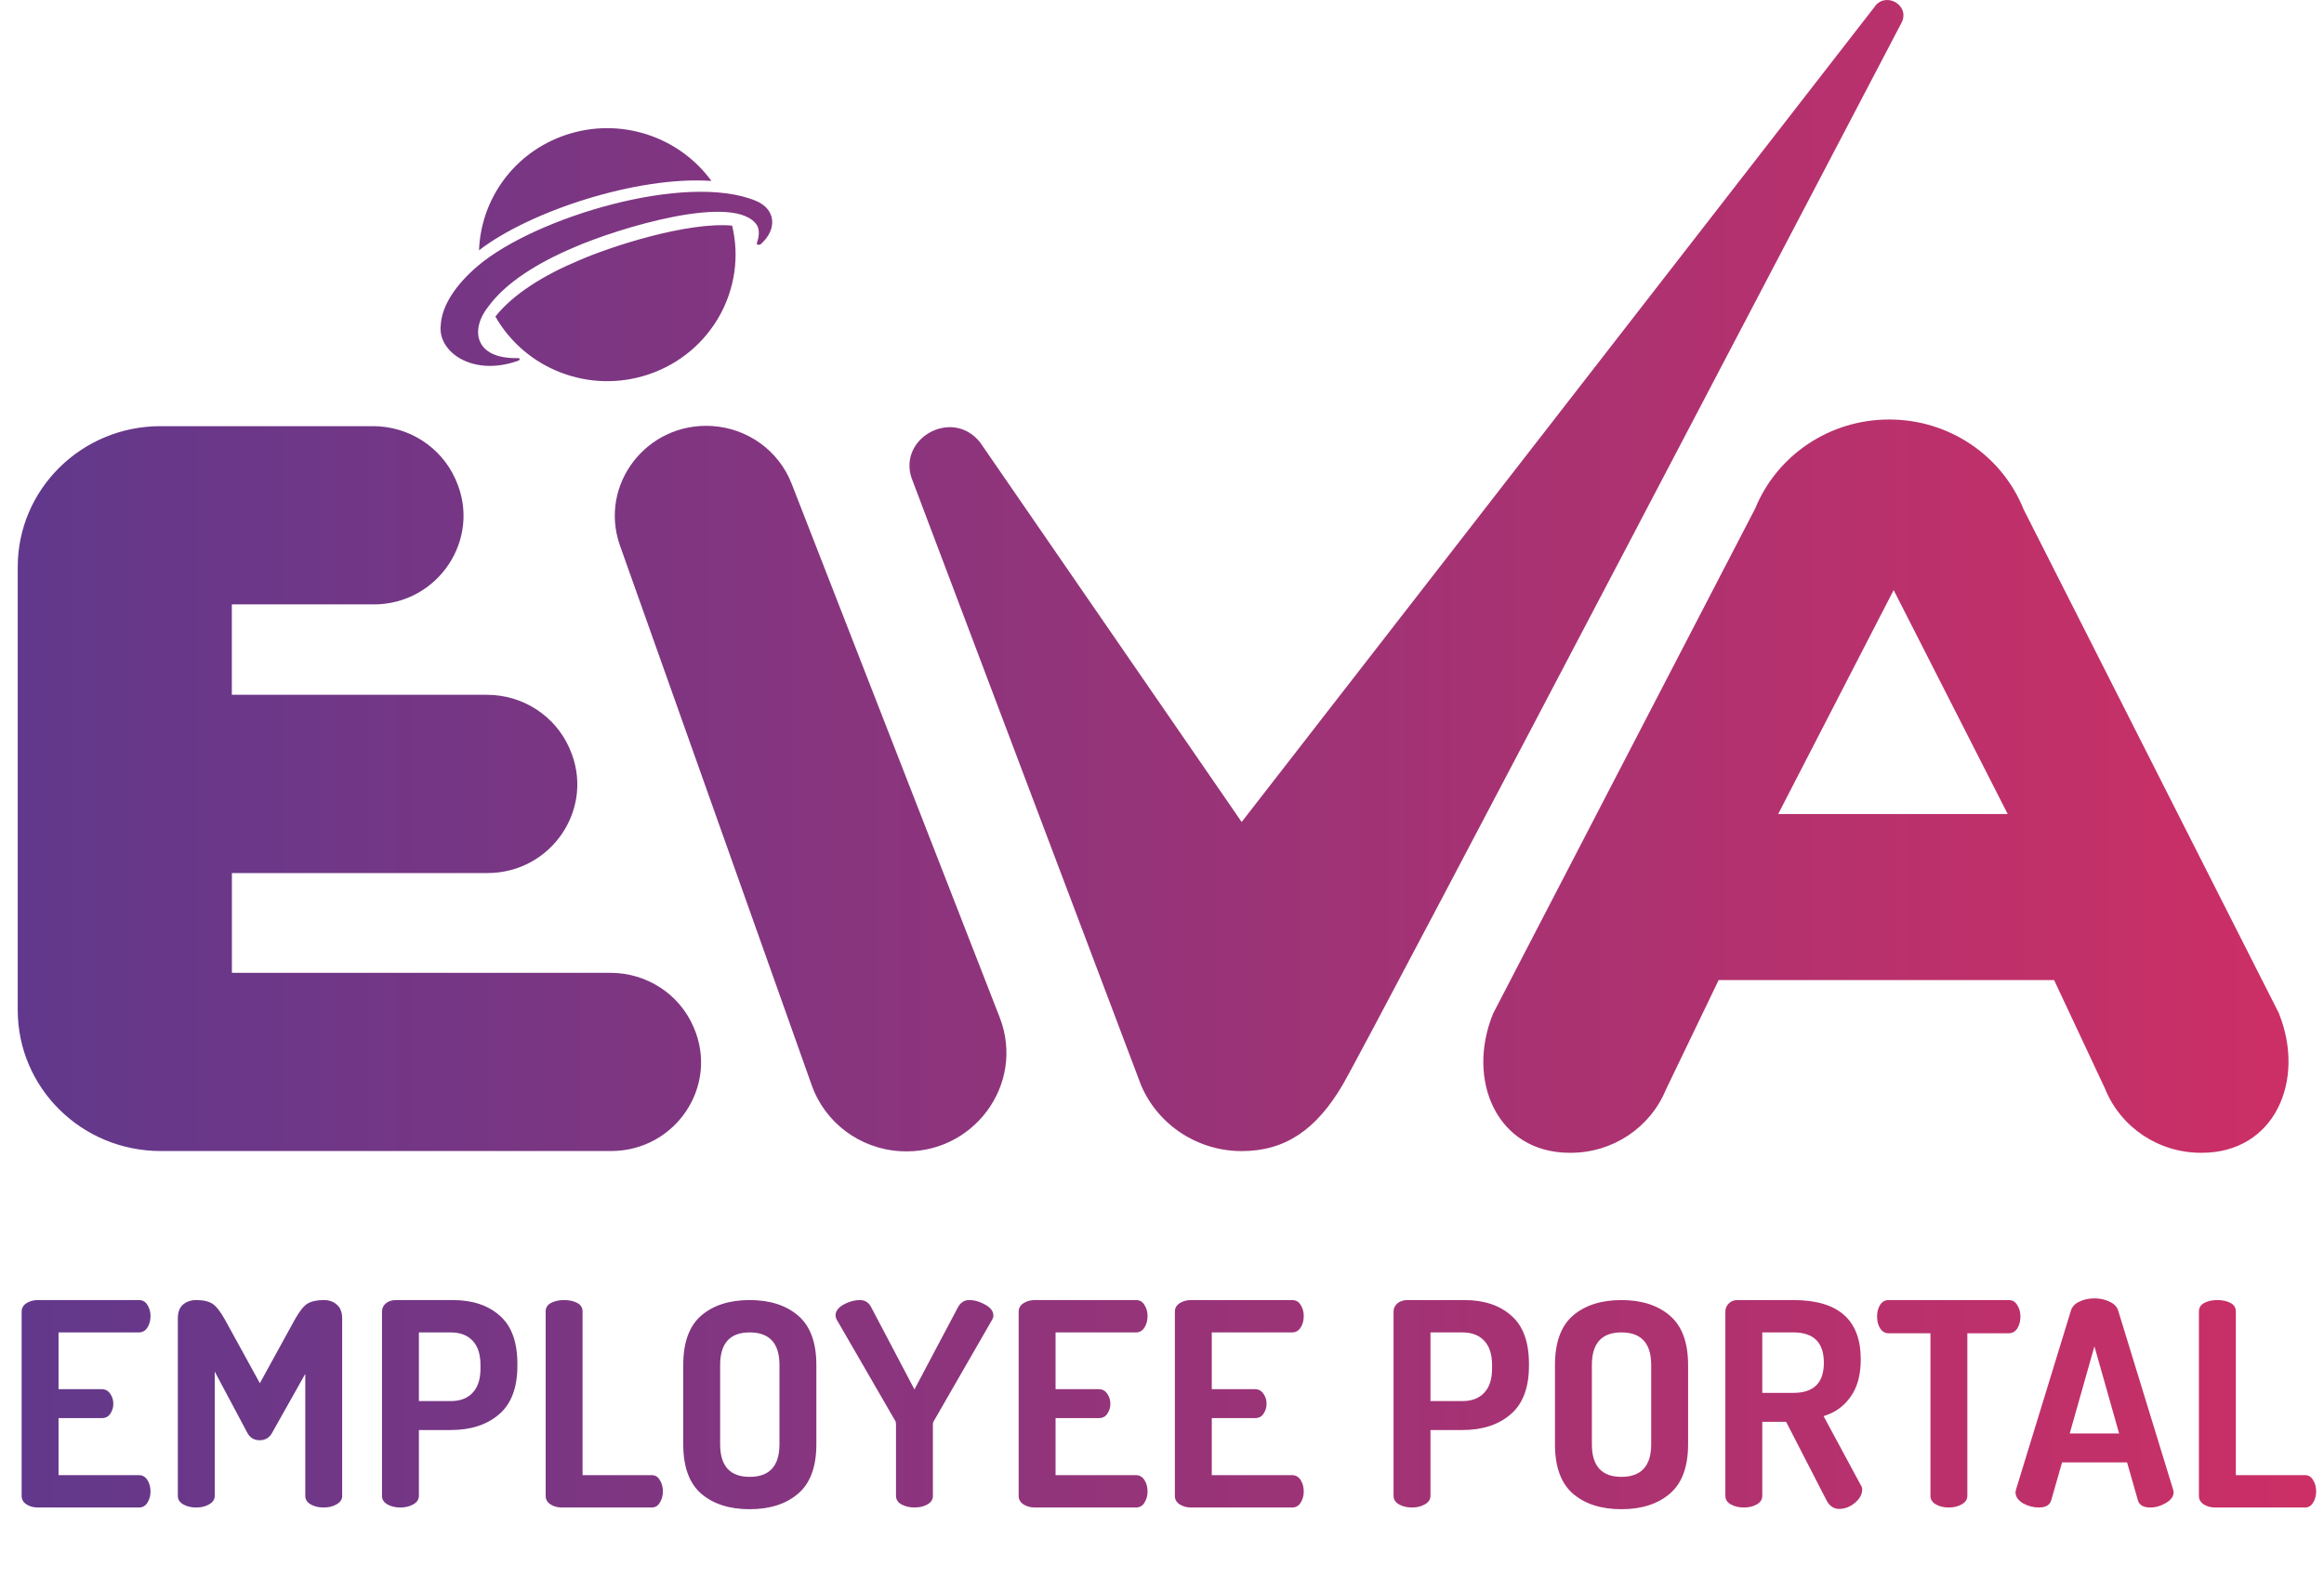 <svg xmlns="http://www.w3.org/2000/svg" width="131" height="89" viewBox="0 0 131 89" fill="none"><path d="M1.22 84.344V73.96C1.22 73.757 1.311 73.597 1.492 73.48C1.673 73.363 1.887 73.304 2.132 73.304H7.828C8.041 73.304 8.201 73.395 8.308 73.576C8.425 73.757 8.484 73.965 8.484 74.2C8.484 74.456 8.425 74.675 8.308 74.856C8.191 75.037 8.031 75.128 7.828 75.128H3.3V78.328H5.732C5.935 78.328 6.095 78.413 6.212 78.584C6.329 78.744 6.388 78.936 6.388 79.16C6.388 79.363 6.329 79.549 6.212 79.72C6.105 79.88 5.945 79.96 5.732 79.96H3.3V83.176H7.828C8.031 83.176 8.191 83.267 8.308 83.448C8.425 83.629 8.484 83.848 8.484 84.104C8.484 84.339 8.425 84.547 8.308 84.728C8.201 84.909 8.041 85 7.828 85H2.132C1.887 85 1.673 84.941 1.492 84.824C1.311 84.707 1.22 84.547 1.22 84.344ZM10.024 84.344V74.344C10.024 73.992 10.12 73.731 10.312 73.56C10.515 73.389 10.766 73.304 11.064 73.304C11.459 73.304 11.763 73.373 11.976 73.512C12.19 73.651 12.424 73.949 12.68 74.408L14.648 77.992L16.616 74.408C16.872 73.949 17.107 73.651 17.32 73.512C17.544 73.373 17.854 73.304 18.248 73.304C18.547 73.304 18.792 73.389 18.984 73.56C19.187 73.731 19.288 73.992 19.288 74.344V84.344C19.288 84.547 19.182 84.707 18.968 84.824C18.766 84.941 18.526 85 18.248 85C17.96 85 17.715 84.941 17.512 84.824C17.31 84.707 17.208 84.547 17.208 84.344V77.464L15.336 80.792C15.187 81.069 14.952 81.208 14.632 81.208C14.323 81.208 14.094 81.069 13.944 80.792L12.104 77.336V84.344C12.104 84.547 11.998 84.707 11.784 84.824C11.582 84.941 11.342 85 11.064 85C10.776 85 10.531 84.941 10.328 84.824C10.126 84.707 10.024 84.547 10.024 84.344ZM21.532 84.344V73.944C21.532 73.773 21.601 73.624 21.74 73.496C21.889 73.368 22.081 73.304 22.316 73.304H25.532C26.631 73.304 27.511 73.597 28.172 74.184C28.833 74.76 29.164 75.667 29.164 76.904V77C29.164 78.248 28.817 79.165 28.124 79.752C27.441 80.339 26.535 80.632 25.404 80.632H23.612V84.344C23.612 84.547 23.505 84.707 23.292 84.824C23.089 84.941 22.849 85 22.572 85C22.284 85 22.038 84.941 21.836 84.824C21.633 84.707 21.532 84.547 21.532 84.344ZM23.612 79H25.404C25.937 79 26.348 78.845 26.636 78.536C26.934 78.227 27.084 77.768 27.084 77.16V76.968C27.084 76.36 26.934 75.901 26.636 75.592C26.348 75.283 25.937 75.128 25.404 75.128H23.612V79ZM30.758 84.344V73.944C30.758 73.731 30.86 73.571 31.062 73.464C31.265 73.357 31.51 73.304 31.798 73.304C32.086 73.304 32.331 73.357 32.534 73.464C32.737 73.571 32.838 73.731 32.838 73.944V83.176H36.742C36.934 83.176 37.084 83.267 37.19 83.448C37.307 83.629 37.366 83.843 37.366 84.088C37.366 84.333 37.307 84.547 37.19 84.728C37.084 84.909 36.934 85 36.742 85H31.67C31.425 85 31.212 84.941 31.03 84.824C30.849 84.707 30.758 84.547 30.758 84.344ZM38.513 81.432V76.968C38.513 75.699 38.849 74.771 39.521 74.184C40.203 73.597 41.115 73.304 42.257 73.304C43.398 73.304 44.31 73.597 44.993 74.184C45.675 74.771 46.017 75.699 46.017 76.968V81.432C46.017 82.701 45.675 83.629 44.993 84.216C44.31 84.803 43.398 85.096 42.257 85.096C41.115 85.096 40.203 84.803 39.521 84.216C38.849 83.629 38.513 82.701 38.513 81.432ZM40.593 81.432C40.593 82.659 41.147 83.272 42.257 83.272C43.377 83.272 43.937 82.659 43.937 81.432V76.968C43.937 75.741 43.377 75.128 42.257 75.128C41.147 75.128 40.593 75.741 40.593 76.968V81.432ZM47.098 74.168C47.098 73.933 47.247 73.731 47.546 73.56C47.855 73.389 48.164 73.304 48.474 73.304C48.762 73.304 48.975 73.443 49.114 73.72L51.546 78.344L53.994 73.72C54.143 73.443 54.351 73.304 54.618 73.304C54.927 73.304 55.231 73.389 55.53 73.56C55.839 73.731 55.994 73.933 55.994 74.168C55.994 74.253 55.978 74.323 55.946 74.376L52.65 80.104C52.607 80.168 52.586 80.237 52.586 80.312V84.344C52.586 84.547 52.484 84.707 52.282 84.824C52.079 84.941 51.834 85 51.546 85C51.268 85 51.023 84.941 50.81 84.824C50.607 84.707 50.506 84.547 50.506 84.344V80.312C50.506 80.216 50.49 80.147 50.458 80.104L47.146 74.376C47.114 74.291 47.098 74.221 47.098 74.168ZM57.421 84.344V73.96C57.421 73.757 57.512 73.597 57.693 73.48C57.875 73.363 58.088 73.304 58.333 73.304H64.029C64.243 73.304 64.403 73.395 64.509 73.576C64.627 73.757 64.685 73.965 64.685 74.2C64.685 74.456 64.627 74.675 64.509 74.856C64.392 75.037 64.232 75.128 64.029 75.128H59.501V78.328H61.933C62.136 78.328 62.296 78.413 62.413 78.584C62.531 78.744 62.589 78.936 62.589 79.16C62.589 79.363 62.531 79.549 62.413 79.72C62.307 79.88 62.147 79.96 61.933 79.96H59.501V83.176H64.029C64.232 83.176 64.392 83.267 64.509 83.448C64.627 83.629 64.685 83.848 64.685 84.104C64.685 84.339 64.627 84.547 64.509 84.728C64.403 84.909 64.243 85 64.029 85H58.333C58.088 85 57.875 84.941 57.693 84.824C57.512 84.707 57.421 84.547 57.421 84.344ZM66.226 84.344V73.96C66.226 73.757 66.316 73.597 66.498 73.48C66.679 73.363 66.892 73.304 67.138 73.304H72.834C73.047 73.304 73.207 73.395 73.314 73.576C73.431 73.757 73.49 73.965 73.49 74.2C73.49 74.456 73.431 74.675 73.314 74.856C73.196 75.037 73.036 75.128 72.834 75.128H68.306V78.328H70.738C70.94 78.328 71.1 78.413 71.218 78.584C71.335 78.744 71.394 78.936 71.394 79.16C71.394 79.363 71.335 79.549 71.218 79.72C71.111 79.88 70.951 79.96 70.738 79.96H68.306V83.176H72.834C73.036 83.176 73.196 83.267 73.314 83.448C73.431 83.629 73.49 83.848 73.49 84.104C73.49 84.339 73.431 84.547 73.314 84.728C73.207 84.909 73.047 85 72.834 85H67.138C66.892 85 66.679 84.941 66.498 84.824C66.316 84.707 66.226 84.547 66.226 84.344ZM78.553 84.344V73.944C78.553 73.773 78.623 73.624 78.761 73.496C78.91 73.368 79.103 73.304 79.337 73.304H82.553C83.652 73.304 84.532 73.597 85.193 74.184C85.855 74.76 86.185 75.667 86.185 76.904V77C86.185 78.248 85.838 79.165 85.145 79.752C84.463 80.339 83.556 80.632 82.425 80.632H80.633V84.344C80.633 84.547 80.526 84.707 80.313 84.824C80.111 84.941 79.871 85 79.593 85C79.305 85 79.06 84.941 78.857 84.824C78.654 84.707 78.553 84.547 78.553 84.344ZM80.633 79H82.425C82.959 79 83.369 78.845 83.657 78.536C83.956 78.227 84.105 77.768 84.105 77.16V76.968C84.105 76.36 83.956 75.901 83.657 75.592C83.369 75.283 82.959 75.128 82.425 75.128H80.633V79ZM87.651 81.432V76.968C87.651 75.699 87.987 74.771 88.659 74.184C89.342 73.597 90.254 73.304 91.395 73.304C92.537 73.304 93.449 73.597 94.131 74.184C94.814 74.771 95.155 75.699 95.155 76.968V81.432C95.155 82.701 94.814 83.629 94.131 84.216C93.449 84.803 92.537 85.096 91.395 85.096C90.254 85.096 89.342 84.803 88.659 84.216C87.987 83.629 87.651 82.701 87.651 81.432ZM89.731 81.432C89.731 82.659 90.286 83.272 91.395 83.272C92.515 83.272 93.075 82.659 93.075 81.432V76.968C93.075 75.741 92.515 75.128 91.395 75.128C90.286 75.128 89.731 75.741 89.731 76.968V81.432ZM97.256 84.344V73.944C97.256 73.773 97.32 73.624 97.448 73.496C97.576 73.368 97.736 73.304 97.928 73.304H101.096C103.624 73.304 104.888 74.419 104.888 76.648C104.888 77.523 104.696 78.227 104.312 78.76C103.938 79.293 103.432 79.656 102.792 79.848L104.888 83.736C104.941 83.8 104.968 83.885 104.968 83.992C104.968 84.259 104.829 84.509 104.552 84.744C104.274 84.968 103.981 85.08 103.672 85.08C103.362 85.08 103.122 84.915 102.952 84.584L100.68 80.168H99.336V84.344C99.336 84.547 99.234 84.707 99.032 84.824C98.829 84.941 98.584 85 98.296 85C98.018 85 97.773 84.941 97.56 84.824C97.357 84.707 97.256 84.547 97.256 84.344ZM99.336 78.536H101.096C102.237 78.536 102.808 77.971 102.808 76.84C102.808 75.699 102.237 75.128 101.096 75.128H99.336V78.536ZM105.808 74.232C105.808 73.987 105.861 73.773 105.968 73.592C106.085 73.4 106.25 73.304 106.464 73.304H113.232C113.445 73.304 113.605 73.4 113.712 73.592C113.829 73.773 113.888 73.987 113.888 74.232C113.888 74.488 113.829 74.712 113.712 74.904C113.594 75.085 113.434 75.176 113.232 75.176H110.896V84.344C110.896 84.547 110.789 84.707 110.576 84.824C110.373 84.941 110.133 85 109.856 85C109.568 85 109.322 84.941 109.12 84.824C108.917 84.707 108.816 84.547 108.816 84.344V75.176H106.464C106.261 75.176 106.101 75.085 105.984 74.904C105.866 74.723 105.808 74.499 105.808 74.232ZM113.611 84.136C113.611 84.115 113.622 84.061 113.643 83.976L116.731 73.912C116.795 73.688 116.95 73.517 117.195 73.4C117.451 73.272 117.739 73.208 118.059 73.208C118.379 73.208 118.667 73.272 118.923 73.4C119.179 73.517 119.339 73.688 119.403 73.912L122.491 83.976C122.512 84.061 122.523 84.115 122.523 84.136C122.523 84.371 122.379 84.573 122.091 84.744C121.803 84.915 121.51 85 121.211 85C120.816 85 120.582 84.861 120.507 84.584L119.899 82.456H116.235L115.627 84.584C115.552 84.861 115.318 85 114.923 85C114.614 85 114.315 84.92 114.027 84.76C113.75 84.589 113.611 84.381 113.611 84.136ZM116.667 80.824H119.451L118.059 75.912L116.667 80.824ZM123.95 84.344V73.944C123.95 73.731 124.051 73.571 124.254 73.464C124.457 73.357 124.702 73.304 124.99 73.304C125.278 73.304 125.523 73.357 125.726 73.464C125.929 73.571 126.03 73.731 126.03 73.944V83.176H129.934C130.126 83.176 130.275 83.267 130.382 83.448C130.499 83.629 130.558 83.843 130.558 84.088C130.558 84.333 130.499 84.547 130.382 84.728C130.275 84.909 130.126 85 129.934 85H124.862C124.617 85 124.403 84.941 124.222 84.824C124.041 84.707 123.95 84.547 123.95 84.344Z" fill="url(#paint0_linear_328_596)"></path><path d="M69.99 46.349L105.643 0.418C106.225 -0.495 107.64 0.231 107.215 1.227C107.215 1.227 77.125 58.732 75.662 61.204C74.198 63.676 72.464 64.904 69.994 64.904C67.524 64.904 65.292 63.449 64.326 61.204L51.458 27.147C50.447 24.795 53.645 22.929 55.246 24.942L69.994 46.353L69.99 46.349ZM40.142 24.021C36.467 23.79 33.738 27.319 34.943 30.751L45.749 61.172C46.493 63.294 48.45 64.765 50.722 64.908C54.825 65.168 57.821 61.157 56.353 57.369L44.625 27.279C43.906 25.421 42.155 24.149 40.142 24.021ZM21.052 34.077H13.068V39.176H27.448C29.469 39.176 31.3 40.36 32.101 42.194L32.121 42.242C33.569 45.543 31.114 49.227 27.468 49.227H13.072V54.853H34.422C36.455 54.853 38.294 56.053 39.091 57.899L39.111 57.947C40.53 61.244 38.076 64.9 34.442 64.9H9.057C4.606 64.9 1 61.344 1 56.954V31.967C1 27.582 4.602 24.029 9.049 24.029H21.032C23.037 24.029 24.856 25.197 25.669 27.008L25.689 27.055C27.173 30.361 24.719 34.081 21.052 34.081V34.077ZM128.472 57.161L114.072 28.73C112.847 25.668 109.847 23.654 106.508 23.654H106.476C103.161 23.654 100.177 25.64 98.936 28.674L84.164 57.15C82.627 60.905 84.378 65 88.485 65H88.538C90.899 65 93.021 63.589 93.907 61.432L96.878 55.26H115.786L118.656 61.38C119.534 63.565 121.676 65 124.062 65H124.114C128.214 65 129.972 60.925 128.468 57.166L128.472 57.161ZM100.234 45.898L106.742 33.271L113.17 45.898H100.238H100.234ZM40.102 10.202C38.286 7.706 34.967 6.566 31.875 7.615C28.96 8.603 27.104 11.247 27.003 14.113C29.841 11.917 35.925 9.911 40.102 10.202ZM32.582 14.704C30.674 15.509 28.936 16.569 27.925 17.849C29.602 20.8 33.221 22.243 36.58 21.103C40.126 19.899 42.115 16.247 41.27 12.722C38.776 12.491 34.417 13.894 32.586 14.704H32.582ZM29.134 20.365C26.595 21.238 24.666 19.811 24.844 18.348C24.897 17.195 25.75 15.995 26.951 14.979C30.185 12.252 38.67 9.696 42.604 11.322C43.732 11.789 43.813 12.905 42.931 13.723C42.891 13.778 42.798 13.822 42.717 13.798C42.669 13.787 42.648 13.755 42.661 13.719C42.778 13.376 42.826 13.029 42.693 12.738C41.537 10.788 34.737 12.901 32.327 13.962C30.342 14.803 28.531 15.916 27.541 17.267C26.486 18.571 26.732 20.25 29.19 20.19C29.364 20.202 29.303 20.329 29.138 20.365H29.134Z" fill="url(#paint1_linear_328_596)"></path><defs><linearGradient id="paint0_linear_328_596" x1="-8.881e-07" y1="78.787" x2="131" y2="78.787" gradientUnits="userSpaceOnUse"><stop stop-color="#61388C"></stop><stop offset="1" stop-color="#CC2F65"></stop></linearGradient><linearGradient id="paint1_linear_328_596" x1="1" y1="31.808" x2="129" y2="31.808" gradientUnits="userSpaceOnUse"><stop stop-color="#61388C"></stop><stop offset="1" stop-color="#CC2F65"></stop></linearGradient></defs></svg>
